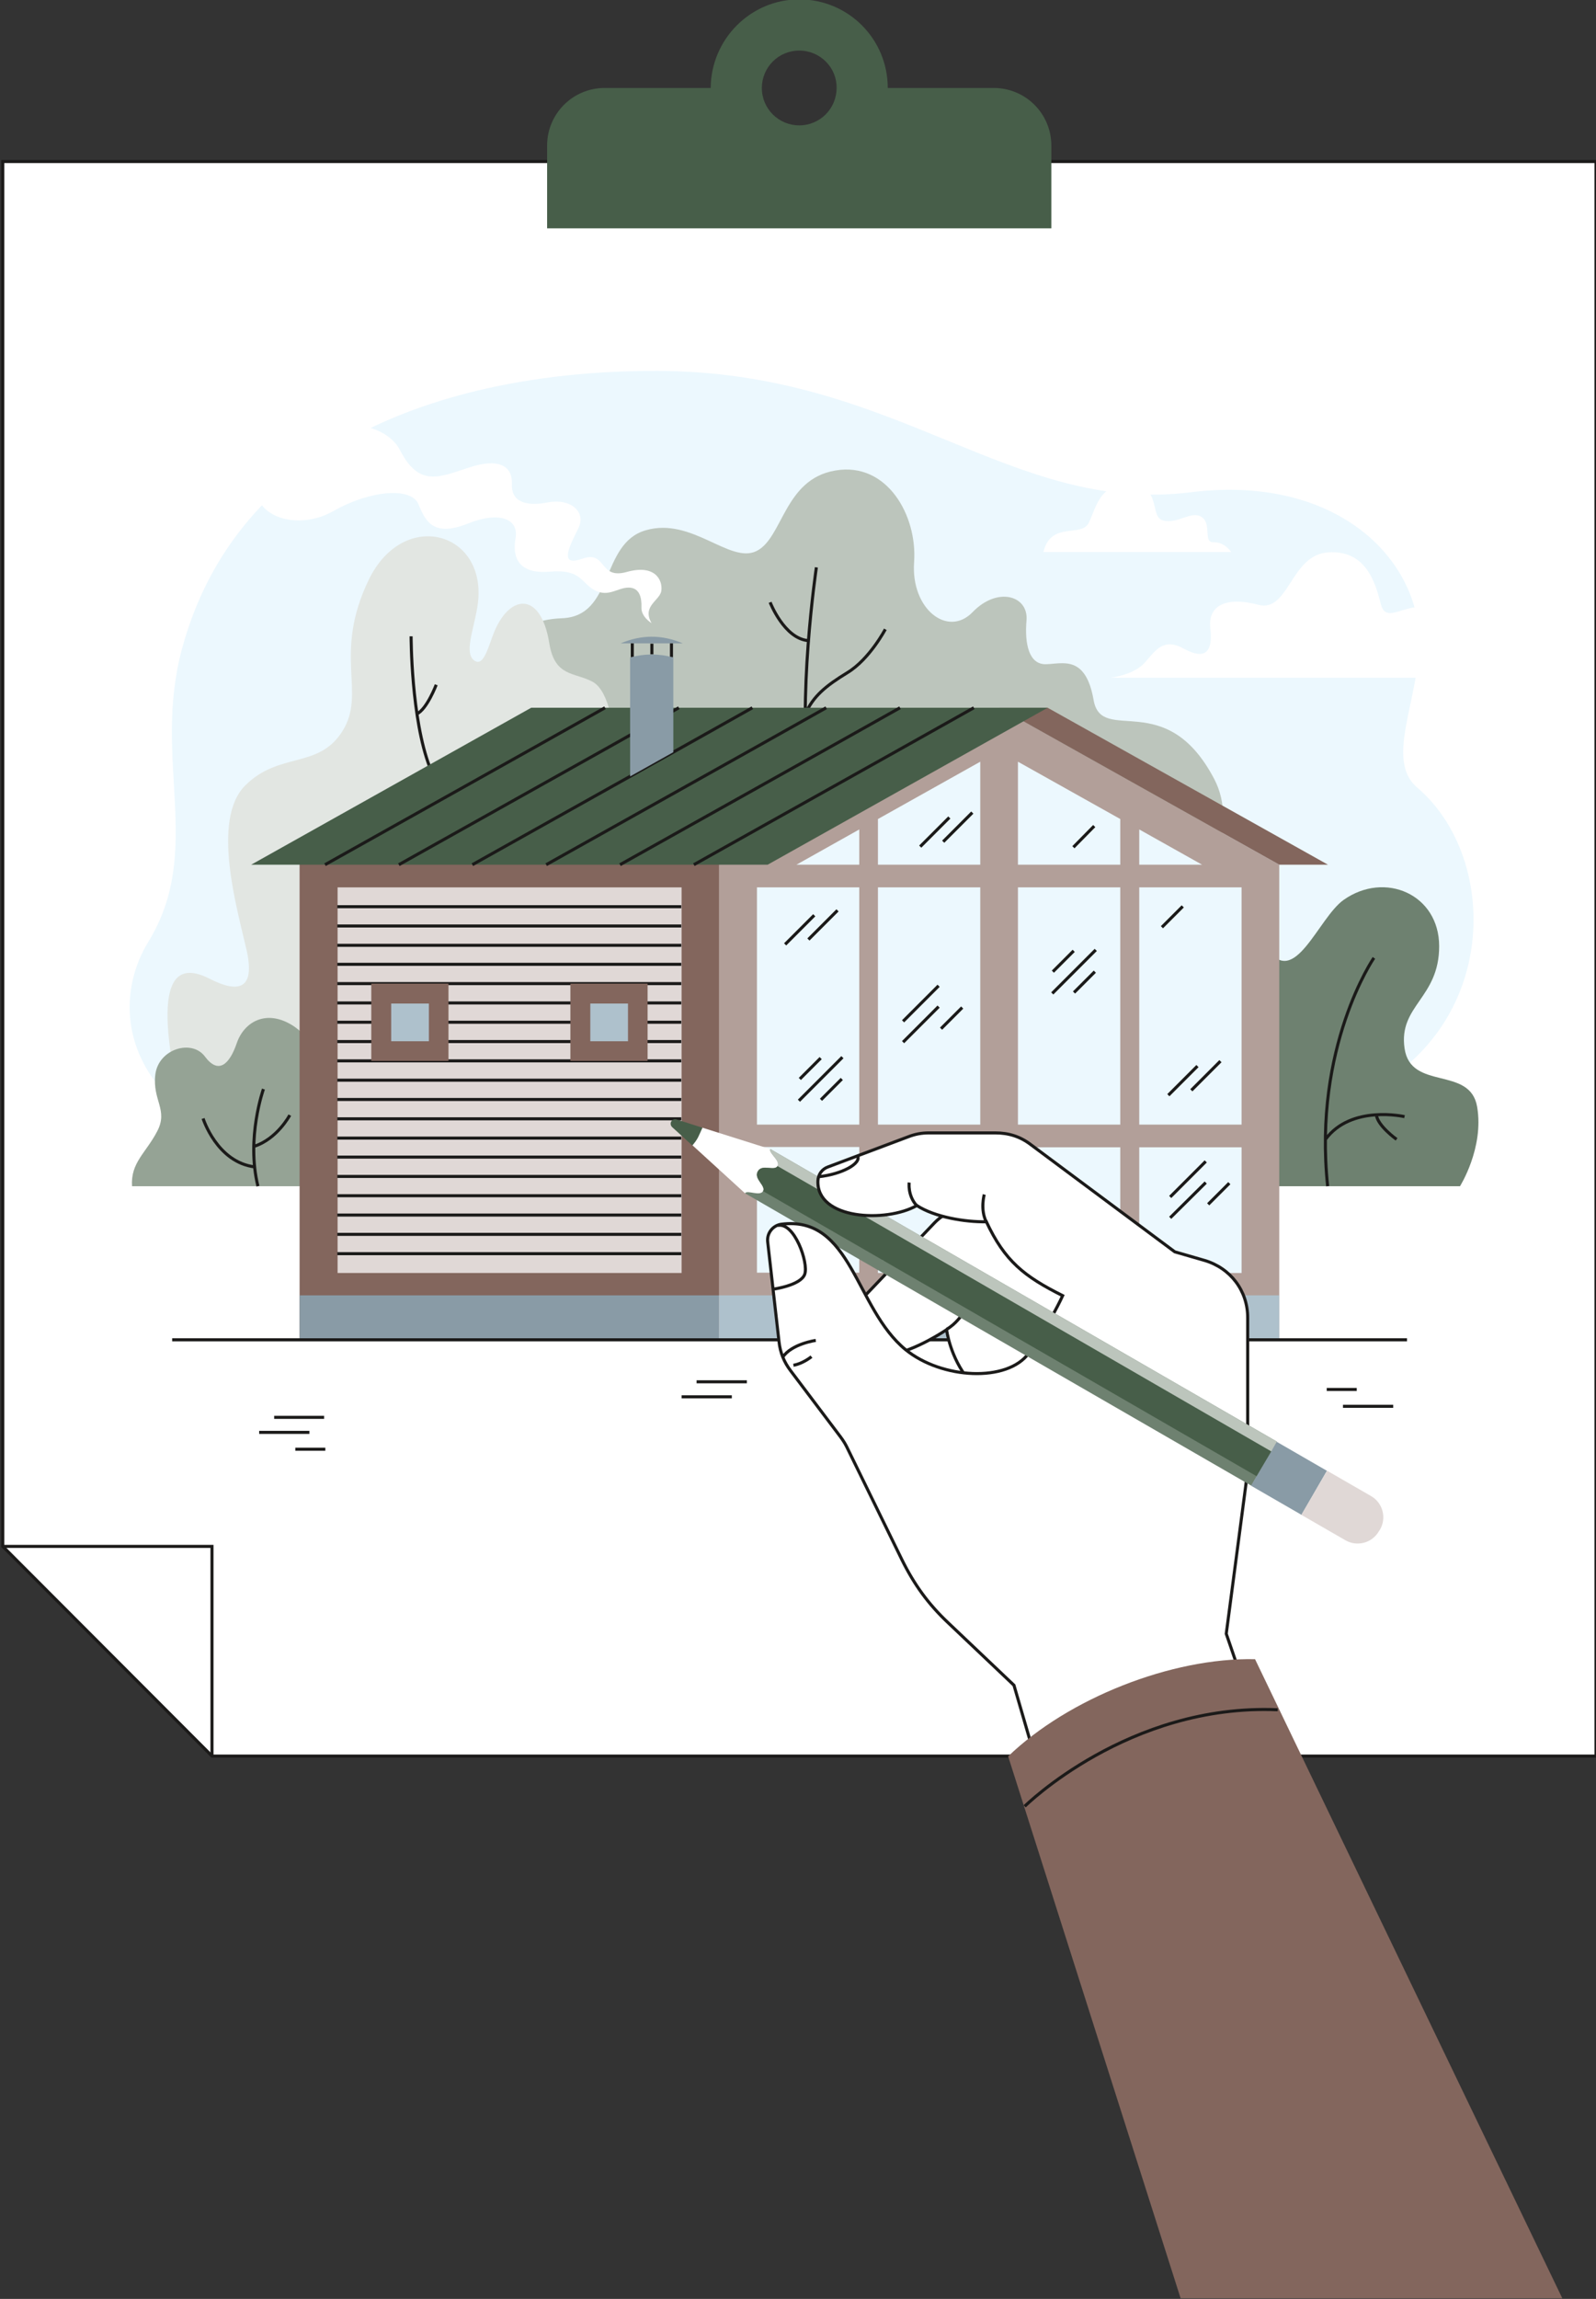 <?xml version="1.0" encoding="utf-8"?>
<!-- Generator: Adobe Illustrator 17.1.0, SVG Export Plug-In . SVG Version: 6.00 Build 0)  -->
<!DOCTYPE svg PUBLIC "-//W3C//DTD SVG 1.1//EN" "http://www.w3.org/Graphics/SVG/1.1/DTD/svg11.dtd">
<svg version="1.1" id="Layer_1" xmlns="http://www.w3.org/2000/svg" xmlns:xlink="http://www.w3.org/1999/xlink" x="0px" y="0px"
	 viewBox="0 0 521 750" enable-background="new 0 0 521 750" xml:space="preserve">
<rect x="0" y="0" width="521" height="750" fill="#333333" stroke="none"/>
<polygon fill-rule="evenodd" clip-rule="evenodd" fill="#FFFFFF" stroke="#1B1A19" stroke-miterlimit="22.926" points="0.9,52.7 
	521,52.7 521,572.9 69.2,572.9 0.9,504.5 "/>
<path fill-rule="evenodd" clip-rule="evenodd" fill="#ECF8FE" d="M448.7,354.9c40.8-23,40.1-75.7,13.9-98c-12-10.2,4.1-34.1,0-55.2
	c-4.8-24.9-31.5-46.4-73.9-41.1c-59,7.3-95.5-39.4-174.1-39.6c-60.8-0.2-135.8,19-155.2,90.7c-9.8,36.3,7.3,65.8-11,95.6
	c-18.3,29.8-2.2,89.2,145.7,77.2C342,372.4,448.7,354.9,448.7,354.9z"/>
<path fill-rule="evenodd" clip-rule="evenodd" fill="#BCC5BC" d="M358.7,337.4c0,0,53.5-53.1,37.7-83.2
	c-15.8-30.2-36.8-11-39.4-25.8c-2.6-14.9-10.2-11.8-15.6-11.7c-5.4,0.1-7-6.4-6.3-14.4c0.6-8-9.5-11-17.6-2.6
	c-8.1,8.4-20.2-1-19.1-16.3c1.1-15.3-8.9-32.8-25.7-29.9c-16.8,2.8-17.1,22.1-25.8,26.3c-8.7,4.2-21.1-11.2-36.1-6.8
	c-15,4.3-10.2,28.1-27.4,28.7c-17.2,0.7-23.5,11.5-20,42.7c3.5,31.2-37.2,106.2-37.5,109C125.5,356,358.7,337.4,358.7,337.4z"/>
<path fill-rule="evenodd" clip-rule="evenodd" fill="#E2E6E2" d="M59.3,361.8c-10.9-46.3-0.3-47.3,9.1-42.5c9.4,4.8,15,3.6,12.1-9.3
	c-2.9-12.9-11.7-42.4-0.5-53.7c11.2-11.2,24-5.3,31.8-17.8c7.9-12.5-3.2-24.8,8.5-49.2c11.5-24,39.7-15.7,35.5,8.9
	c-1.3,7.6-4.2,14.7-1.1,17.2c2.9,2.2,4.3-3,6.3-8.4c5-13.2,15.5-14.5,18.3,2.8c1.8,11.1,8.1,9.4,14.1,12.6c5.9,3.1,7,17.3,7,17.3
	L224,361.8H59.3z"/>
<path fill-rule="evenodd" clip-rule="evenodd" fill="#6E8170" d="M402,387h74.6c0,0,7.9-12.5,5.6-25.9c-2.3-13.5-21.7-5.1-23.7-19.1
	c-2-14,11.3-16.3,11.3-33.3c0-17-17.8-24.6-31.2-15.1c-8.3,5.9-16.1,29.2-24.9,15.8c-4-6.1-10.7-1.3-13.7,3.4
	c-2.4,3.8-4.8,8.4-9.5,10.7c-8.9,4.5-23.3,8.1-23.3,34.6C367.2,384.6,402,387,402,387z"/>
<path fill-rule="evenodd" clip-rule="evenodd" fill="#FFFFFF" d="M481.9,221.1H362.5c0,0,7.5-0.8,11.2-4.9c3.6-4.1,6.1-8.3,12.9-4.5
	c6.8,3.7,9.4,1,8.5-6.7c-0.9-7.7,5.5-10.4,15.6-7.7c10.1,2.7,10.5-16.3,22.9-17.1c12.4-0.8,15.4,10,17.2,17c1.8,7,8.9-1.7,16.5,1.6
	c7.6,3.3,7,9.8,6.9,13.9C474.2,216.8,481,216.6,481.9,221.1z"/>
<path fill-rule="evenodd" clip-rule="evenodd" fill="#95A395" d="M43.1,387h74.3c0,0,6.6-9.5,4.7-15.7c-1.9-6.2-10.5-2.2-12.9-9.9
	c-2.5-7.7-4.5-20.7-13.3-26.6c-8.8-5.8-16.2-1.5-18.6,5.5c-2.4,7-6,10.3-10.4,4.4c-4.3-5.8-15.2-2.5-16.2,5.9
	c-1,8.4,4.3,11.5,0.6,18.5C47.6,376.2,42.6,379.3,43.1,387z"/>
<path fill-rule="evenodd" clip-rule="evenodd" fill="#95A395" stroke="#1B1A19" stroke-miterlimit="22.926" d="M94.6,363.8
	c0,0-4.1,7.8-11.7,10.2 M86,355.3c0,0-5.7,15.9-1.8,31.7 M66.3,364.9c0,0,4.5,14.3,16.9,15.8"/>
<path fill-rule="evenodd" clip-rule="evenodd" fill="none" stroke="#1B1A19" stroke-miterlimit="22.926" d="M448.5,312.5
	c0,0-19.9,28.9-15.1,74.5 M455.9,371.7c0,0-6.2-4.4-6.6-8 M458.5,364.3c0,0-17.4-4-25.8,7.4"/>
<path fill-rule="evenodd" clip-rule="evenodd" fill="none" stroke="#1B1A19" stroke-miterlimit="22.926" d="M251.4,196.5
	c0,0,4.6,11.9,12.5,12.5 M266.5,185.1c0,0-6.5,43.8-2.1,71.4 M289,205.3c0,0-5.1,9.7-12.3,14.1c-7.2,4.4-11.2,7.7-13.8,13.5"/>
<path fill-rule="evenodd" clip-rule="evenodd" fill="none" stroke="#1B1A19" stroke-miterlimit="22.926" d="M134.2,207.6
	c0,0,0,26.9,6.1,42.7 M142.4,223.4c0,0-3,7.9-6.3,9.5"/>
<path fill-rule="evenodd" clip-rule="evenodd" fill="#FFFFFF" d="M212.7,203.3c0,0-3.5-2.1-3.3-5.2c0.1-3.1-0.6-6.4-4.2-6.4
	c-3.6,0-6.5,3.2-11,0.9c-4.5-2.3-4.3-7-14.7-6.1c-10.4,0.9-12.3-4.8-11.2-10.9c1.1-6.1-4.9-9.1-15.8-4.7
	c-10.9,4.3-13.6-0.7-15.9-6.4c-2.3-5.6-15.5-4.7-27.7,2.2c-14.8,8.4-33.2-1.4-21.7-16.4c11.5-14.9,37.2-15.4,43.4-3.4
	c6.2,12.1,12.8,8.8,22.6,5.6c9.7-3.2,14.1-0.4,13.9,5.3c-0.3,5.7,4.2,7.6,11.8,6.1c7.5-1.4,12.4,3.2,10,8.2
	c-2.4,5.1-7.1,13.1,1.1,10.2c8.2-2.9,5.3,6.9,14.6,4.3c9.3-2.6,11.7,2.7,11.3,6C215.6,195.9,209.4,197.6,212.7,203.3z"/>
<polygon fill-rule="evenodd" clip-rule="evenodd" fill="#83665D" points="97.8,278.8 234.7,278.8 240.8,322.2 234.7,437.1 
	160.4,437.4 97.8,437.1 "/>
<polygon fill-rule="evenodd" clip-rule="evenodd" fill="#B29F99" points="234.7,282.1 234.7,437.1 417.6,437.1 417.6,282.1 
	326.2,230.9 "/>
<path fill-rule="evenodd" clip-rule="evenodd" fill="#ECF8FE" d="M247.1,289.5v77.4h33.4v-77.4H247.1L247.1,289.5z M247.1,374.2v41
	h33.4v-41H247.1L247.1,374.2z M286.6,415.3H320v-41h-33.4V415.3L286.6,415.3z M320,366.9v-77.4h-33.4v77.4H320L320,366.9z
	 M332.3,415.3h33.4v-41h-33.4V415.3L332.3,415.3z M365.7,366.9v-77.4h-33.4v77.4H365.7L365.7,366.9z M371.9,415.3h33.4v-41h-33.4
	V415.3L371.9,415.3z M405.3,366.9v-77.4h-33.4v77.4H405.3L405.3,366.9z M392.4,282.1l-20.5-11.5v11.5H392.4L392.4,282.1z
	 M365.7,267.2l-33.4-18.7v33.6h33.4V267.2L365.7,267.2z M320,248.5l-33.4,18.7v14.9H320V248.5L320,248.5z M280.5,270.6l-20.5,11.5
	h20.5V270.6z"/>
<rect x="97.8" y="422.6" fill-rule="evenodd" clip-rule="evenodd" fill="#899BA6" width="136.9" height="14.5"/>
<polygon fill-rule="evenodd" clip-rule="evenodd" fill="#83665D" points="326.2,230.9 342,230.9 433.5,282.1 417.6,282.1 "/>
<polygon fill-rule="evenodd" clip-rule="evenodd" fill="#AEC1CC" points="417.6,422.6 234.7,422.6 234.7,437.1 294.8,437.4 
	417.6,437.1 "/>
<polygon fill-rule="evenodd" clip-rule="evenodd" fill="#475E49" points="173.4,230.9 342,230.9 250.6,282.1 82,282.1 "/>
<path fill-rule="evenodd" clip-rule="evenodd" fill="none" stroke="#1B1A19" stroke-miterlimit="22.926" d="M226.5,282.1
	c30.5-17.1,61-34.1,91.4-51.2 M106.1,282.1c30.5-17.1,61-34.1,91.4-51.2 M130.2,282.1c30.5-17.1,61-34.1,91.4-51.2 M154.2,282.1
	c30.5-17.1,61-34.1,91.4-51.2 M178.3,282.1c30.5-17.1,61-34.1,91.4-51.2 M202.4,282.1c30.5-17.1,61-34.1,91.4-51.2"/>
<rect x="110.2" y="289.5" fill-rule="evenodd" clip-rule="evenodd" fill="#E0D8D6" width="112.3" height="125.8"/>
<path fill-rule="evenodd" clip-rule="evenodd" fill="none" stroke="#1B1A19" stroke-miterlimit="22.926" d="M222.4,339.8
	c-37.4,0-74.9,0-112.3,0 M222.4,396.4c-37.4,0-74.9,0-112.3,0 M222.4,402.7c-37.4,0-74.9,0-112.3,0 M222.4,409
	c-37.4,0-74.9,0-112.3,0 M222.4,390.1c-37.4,0-74.9,0-112.3,0 M222.4,346.1c-37.4,0-74.9,0-112.3,0 M222.4,352.4
	c-37.4,0-74.9,0-112.3,0 M222.4,358.7c-37.4,0-74.9,0-112.3,0 M222.4,365c-37.4,0-74.9,0-112.3,0 M222.4,371.3
	c-37.4,0-74.9,0-112.3,0 M222.4,377.5c-37.4,0-74.9,0-112.3,0 M222.4,383.8c-37.4,0-74.9,0-112.3,0 M222.4,295.8
	c-37.4,0-74.9,0-112.3,0 M222.4,302.1c-37.4,0-74.9,0-112.3,0 M222.4,308.4c-37.4,0-74.9,0-112.3,0 M222.4,314.6
	c-37.4,0-74.9,0-112.3,0 M222.4,320.9c-37.4,0-74.9,0-112.3,0 M222.4,327.2c-37.4,0-74.9,0-112.3,0 M222.4,333.5
	c-37.4,0-74.9,0-112.3,0"/>
<rect x="121.2" y="320.9" fill-rule="evenodd" clip-rule="evenodd" fill="#83665D" width="25.2" height="25.2"/>
<rect x="127.7" y="327.4" fill-rule="evenodd" clip-rule="evenodd" fill="#AEC1CC" width="12.3" height="12.3"/>
<rect x="186.2" y="320.9" fill-rule="evenodd" clip-rule="evenodd" fill="#83665D" width="25.2" height="25.2"/>
<rect x="192.7" y="327.4" fill-rule="evenodd" clip-rule="evenodd" fill="#AEC1CC" width="12.3" height="12.3"/>
<path fill-rule="evenodd" clip-rule="evenodd" fill="#899BA6" d="M222.9,209.9c-6.8-2.9-13.5-2.9-20.3,0H222.9z"/>
<path fill-rule="evenodd" clip-rule="evenodd" fill="none" stroke="#1B1A19" stroke-miterlimit="22.926" d="M219.2,214.4v-4.5
	 M212.8,213.5v-3.5 M206.4,214.4v-4.5"/>
<line fill-rule="evenodd" clip-rule="evenodd" fill="none" stroke="#1B1A19" stroke-miterlimit="22.926" x1="459.3" y1="437.1" x2="56.2" y2="437.1"/>
<path fill-rule="evenodd" clip-rule="evenodd" fill="none" stroke="#1B1A19" stroke-miterlimit="22.926" d="M263.9,306.5l9.5-9.5
	 M256.3,308.1l9.5-9.5"/>
<path fill-rule="evenodd" clip-rule="evenodd" fill="none" stroke="#1B1A19" stroke-miterlimit="22.926" d="M275,344.9l-14.2,14.2
	 M267.9,345.2l-6.8,6.8 M274.8,352l-6.8,6.8"/>
<path fill-rule="evenodd" clip-rule="evenodd" fill="none" stroke="#1B1A19" stroke-miterlimit="22.926" d="M357.7,309.9
	l-14.2,14.2 M350.5,310.2l-6.8,6.8 M357.4,317l-6.8,6.8"/>
<path fill-rule="evenodd" clip-rule="evenodd" fill="none" stroke="#1B1A19" stroke-miterlimit="22.926" d="M388.9,355.7l9.5-9.5
	 M381.4,357.3l9.5-9.5"/>
<path fill-rule="evenodd" clip-rule="evenodd" fill="none" stroke="#1B1A19" stroke-miterlimit="22.926" d="M307.9,274.6l9.5-9.5
	 M300.4,276.2l9.5-9.5"/>
<path fill-rule="evenodd" clip-rule="evenodd" fill="none" stroke="#1B1A19" stroke-miterlimit="22.926" d="M401.3,386l-6.9,6.9
	 M393.6,378.9l-11.6,11.6 M393.6,385.8L382,397.3"/>
<path fill-rule="evenodd" clip-rule="evenodd" fill="none" stroke="#1B1A19" stroke-width="0.24" stroke-miterlimit="22.926" d="
	M346.2,409.2l14.2-14.2 M353.3,408.9l6.8-6.8"/>
<line fill-rule="evenodd" clip-rule="evenodd" fill="none" stroke="#1B1A19" stroke-miterlimit="22.926" x1="379.3" y1="302.5" x2="386.1" y2="295.7"/>
<line fill-rule="evenodd" clip-rule="evenodd" fill="none" stroke="#1B1A19" stroke-miterlimit="22.926" x1="350.4" y1="276.4" x2="357.2" y2="269.5"/>
<path fill-rule="evenodd" clip-rule="evenodd" fill="#FFFFFF" d="M340.6,180.1h61.3c0,0-2.1-3.3-5.7-3.2c-3.6,0.2-0.5-5.9-3.9-8.2
	c-3.3-2.3-8,2.4-12.6,1.1c-4.6-1.2-0.3-10.9-10.4-11.7c-10.1-0.8-11.4,7.2-13.8,12.3C353.2,175.6,343.1,169.8,340.6,180.1z"/>
<polygon fill-rule="evenodd" clip-rule="evenodd" fill="#FFFFFF" points="251.5,374.9 229.3,367.9 226,373.6 243.2,389.3 
	249.9,390.4 256.1,379.3 "/>
<path fill-rule="evenodd" clip-rule="evenodd" fill="#475E49" d="M229.3,367.9l-8.5-2.7c-0.7-0.2-1.3,0.1-1.7,0.7
	c-0.3,0.6-0.2,1.3,0.3,1.8l6.6,6c0.7-0.8,1.4-1.7,1.9-2.7C228.4,369.9,228.9,368.9,229.3,367.9z"/>
<path fill-rule="evenodd" clip-rule="evenodd" fill="#6E8170" d="M251.5,374.9l43.3,25l-8.3,14.4l-43.3-25l0,0
	c0.7-1.2,4.8,1.1,5.9-0.7c1-1.8-3.2-4-1.7-6.5c1.4-2.5,5.4,0.1,6.5-1.7C254.8,378.6,250.8,376.1,251.5,374.9z"/>
<path fill-rule="evenodd" clip-rule="evenodd" fill="#475E49" d="M253.8,380.4L293,403l-4.7,8.2l-39.2-22.6c1-1.8-3.2-4-1.7-6.5
	C248.8,379.7,252.8,382.2,253.8,380.4z"/>
<path fill-rule="evenodd" clip-rule="evenodd" fill="#BCC5BC" d="M251.5,374.9l43.3,25L293,403l-39.2-22.6
	C254.8,378.6,250.8,376.1,251.5,374.9z"/>
<path fill-rule="evenodd" clip-rule="evenodd" fill="#FFFFFF" stroke="#1B1A19" stroke-miterlimit="22.926" d="M278,427.3
	l27.1-28.4c3.6-3.7,8.4-5.2,13.4-4.2l31.9,6.7l18.8,23.8l-35.8,41.8c0,0-10.8-9.2-17.1-16.7c-6.2-7.5-7.3-16.5-7.3-16.5
	s-10.1,6.9-18.3,8.1C282.5,443,278,427.3,278,427.3z"/>
<path fill-rule="evenodd" clip-rule="evenodd" fill="#FFFFFF" stroke="#1B1A19" stroke-miterlimit="22.926" d="M270.3,380.7
	l26.1-9.8c2.3-0.9,4.4-1.3,6.9-1.3h21.6c4.4,0,8.2,1.2,11.7,3.9l46.9,34.9l9.7,2.8c8.5,2.5,14.1,9.9,14.1,18.7v45.1
	c0,3.3-0.2,6.2-0.6,9.4l-6.4,48.6l6.1,17.8l-66.7,28.9l-8.7-29.9l-21.4-20.3c-6.6-6.2-11.2-12.6-15.2-20.7l-18-36.8
	c-0.6-1.2-1.2-2.1-2-3.2l-16.3-21.6c-2.2-2.9-3.4-5.9-3.8-9.5l-3.7-32.6c-0.3-2.8,1.7-5.3,4.4-5.7c23.1-3,24.1,27.4,40.6,40.9
	c11.9,9.7,33.3,10.7,40.2,1.2c6.9-9.5,11.1-18.8,11.1-18.8c-12.6-6.3-18.9-11.3-24.9-24.1c-7,0.1-16.8-1.5-22.7-5.3
	c-10.1,5.7-32.8,4.6-32.3-8.1C267.1,383.2,268.3,381.4,270.3,380.7z"/>
<path fill-rule="evenodd" clip-rule="evenodd" fill="#83665D" d="M409.7,541.3c-27.2-0.6-61,12.8-80.6,31.7l56.3,176.8H510
	L409.7,541.3z"/>
<path fill-rule="evenodd" clip-rule="evenodd" fill="none" stroke="#1B1A19" stroke-miterlimit="22.926" d="M317.5,422.2
	c0,0-2.5,8-8.5,11.5"/>
<polygon fill-rule="evenodd" clip-rule="evenodd" fill="#6E8170" points="294.8,399.9 416.8,470.3 408.5,484.7 286.5,414.3 
	286.3,412.2 288.3,411.2 "/>
<rect x="411.3" y="474" transform="matrix(0.866 0.5 -0.5 0.866 297.521 -145.8)" fill-rule="evenodd" clip-rule="evenodd" fill="#899BA6" width="19" height="16.6"/>
<path fill-rule="evenodd" clip-rule="evenodd" fill="#E0D8D6" d="M433.2,479.8l14.4,8.3c3.8,2.2,5.1,7.1,2.9,10.9l-0.4,0.6
	c-2.2,3.8-7.1,5.1-10.9,2.9l-14.4-8.3L433.2,479.8z"/>
<polygon fill-rule="evenodd" clip-rule="evenodd" fill="#475E49" points="293,403 415,473.5 410.2,481.6 288.3,411.2 288.6,406.1 
	"/>
<polygon fill-rule="evenodd" clip-rule="evenodd" fill="#BCC5BC" points="294.8,399.9 416.8,470.3 415,473.5 293,403 292.8,400.5 
	"/>
<path fill-rule="evenodd" clip-rule="evenodd" fill="none" stroke="#1B1A19" stroke-miterlimit="22.926" d="M321.3,389.7
	c0,0-1.4,4.9,0.7,9 M264.9,442.6c0,0-2.8,2.3-5.9,2.8 M266.3,437.3c0,0-7.9,1.1-10.8,5.5 M253.9,399.8c5.4-1.2,10.1,12.2,8.8,15.9
	c-1.3,3.7-10.4,4.9-10.4,4.9 M279.9,377c1.5,2.5-5,6.1-12.7,6.9 M296.8,385.8c0,0-0.6,4.2,2.5,7.6"/>
<path fill-rule="evenodd" clip-rule="evenodd" fill="none" stroke="#1B1A19" stroke-miterlimit="22.926" d="M334.5,589.3
	c0,0,33.9-33.6,82.6-31.5"/>
<path fill-rule="evenodd" clip-rule="evenodd" fill="#475E49" d="M260.9-0.2c16,0,28.9,12.9,28.9,28.9h34.6
	c10.4,0,18.8,8.4,18.8,18.8v27H178.6v-27c0-10.4,8.4-18.8,18.8-18.8h34.6C232.1,12.8,245-0.2,260.9-0.2L260.9-0.2z M260.9,16.5
	c-6.8,0-12.2,5.5-12.2,12.2c0,6.8,5.5,12.2,12.2,12.2c6.8,0,12.2-5.5,12.2-12.2C273.2,22,267.7,16.5,260.9,16.5z"/>
<path fill-rule="evenodd" clip-rule="evenodd" fill="none" stroke="#1B1A19" stroke-miterlimit="22.926" d="M314.1,328.7l-6.9,6.9
	 M306.4,321.6l-11.6,11.6 M306.4,328.4L294.8,340"/>
<path fill-rule="evenodd" clip-rule="evenodd" fill="none" stroke="#1B1A19" stroke-miterlimit="22.926" d="M106.2,472.8l-9.8,0
	 M105.8,462.4H89.5 M101,467.3l-16.4,0"/>
<path fill-rule="evenodd" clip-rule="evenodd" fill="none" stroke="#1B1A19" stroke-miterlimit="22.926" d="M243.8,450.8h-16.4
	 M238.9,455.7l-16.4,0"/>
<path fill-rule="evenodd" clip-rule="evenodd" fill="none" stroke="#1B1A19" stroke-miterlimit="22.926" d="M433.1,453.3l9.8,0
	 M438.4,458.8l16.4,0"/>
<polyline fill-rule="evenodd" clip-rule="evenodd" fill="none" stroke="#1B1A19" stroke-miterlimit="22.926" points="0.9,504.5 
	69.2,504.5 69.2,572.9 "/>
<path fill-rule="evenodd" clip-rule="evenodd" fill="#899BA6" d="M205.7,253.3l14.1-7.9v-30.9c-4.7-1.3-9.4-1.3-14.1,0V253.3z"/>
</svg>

